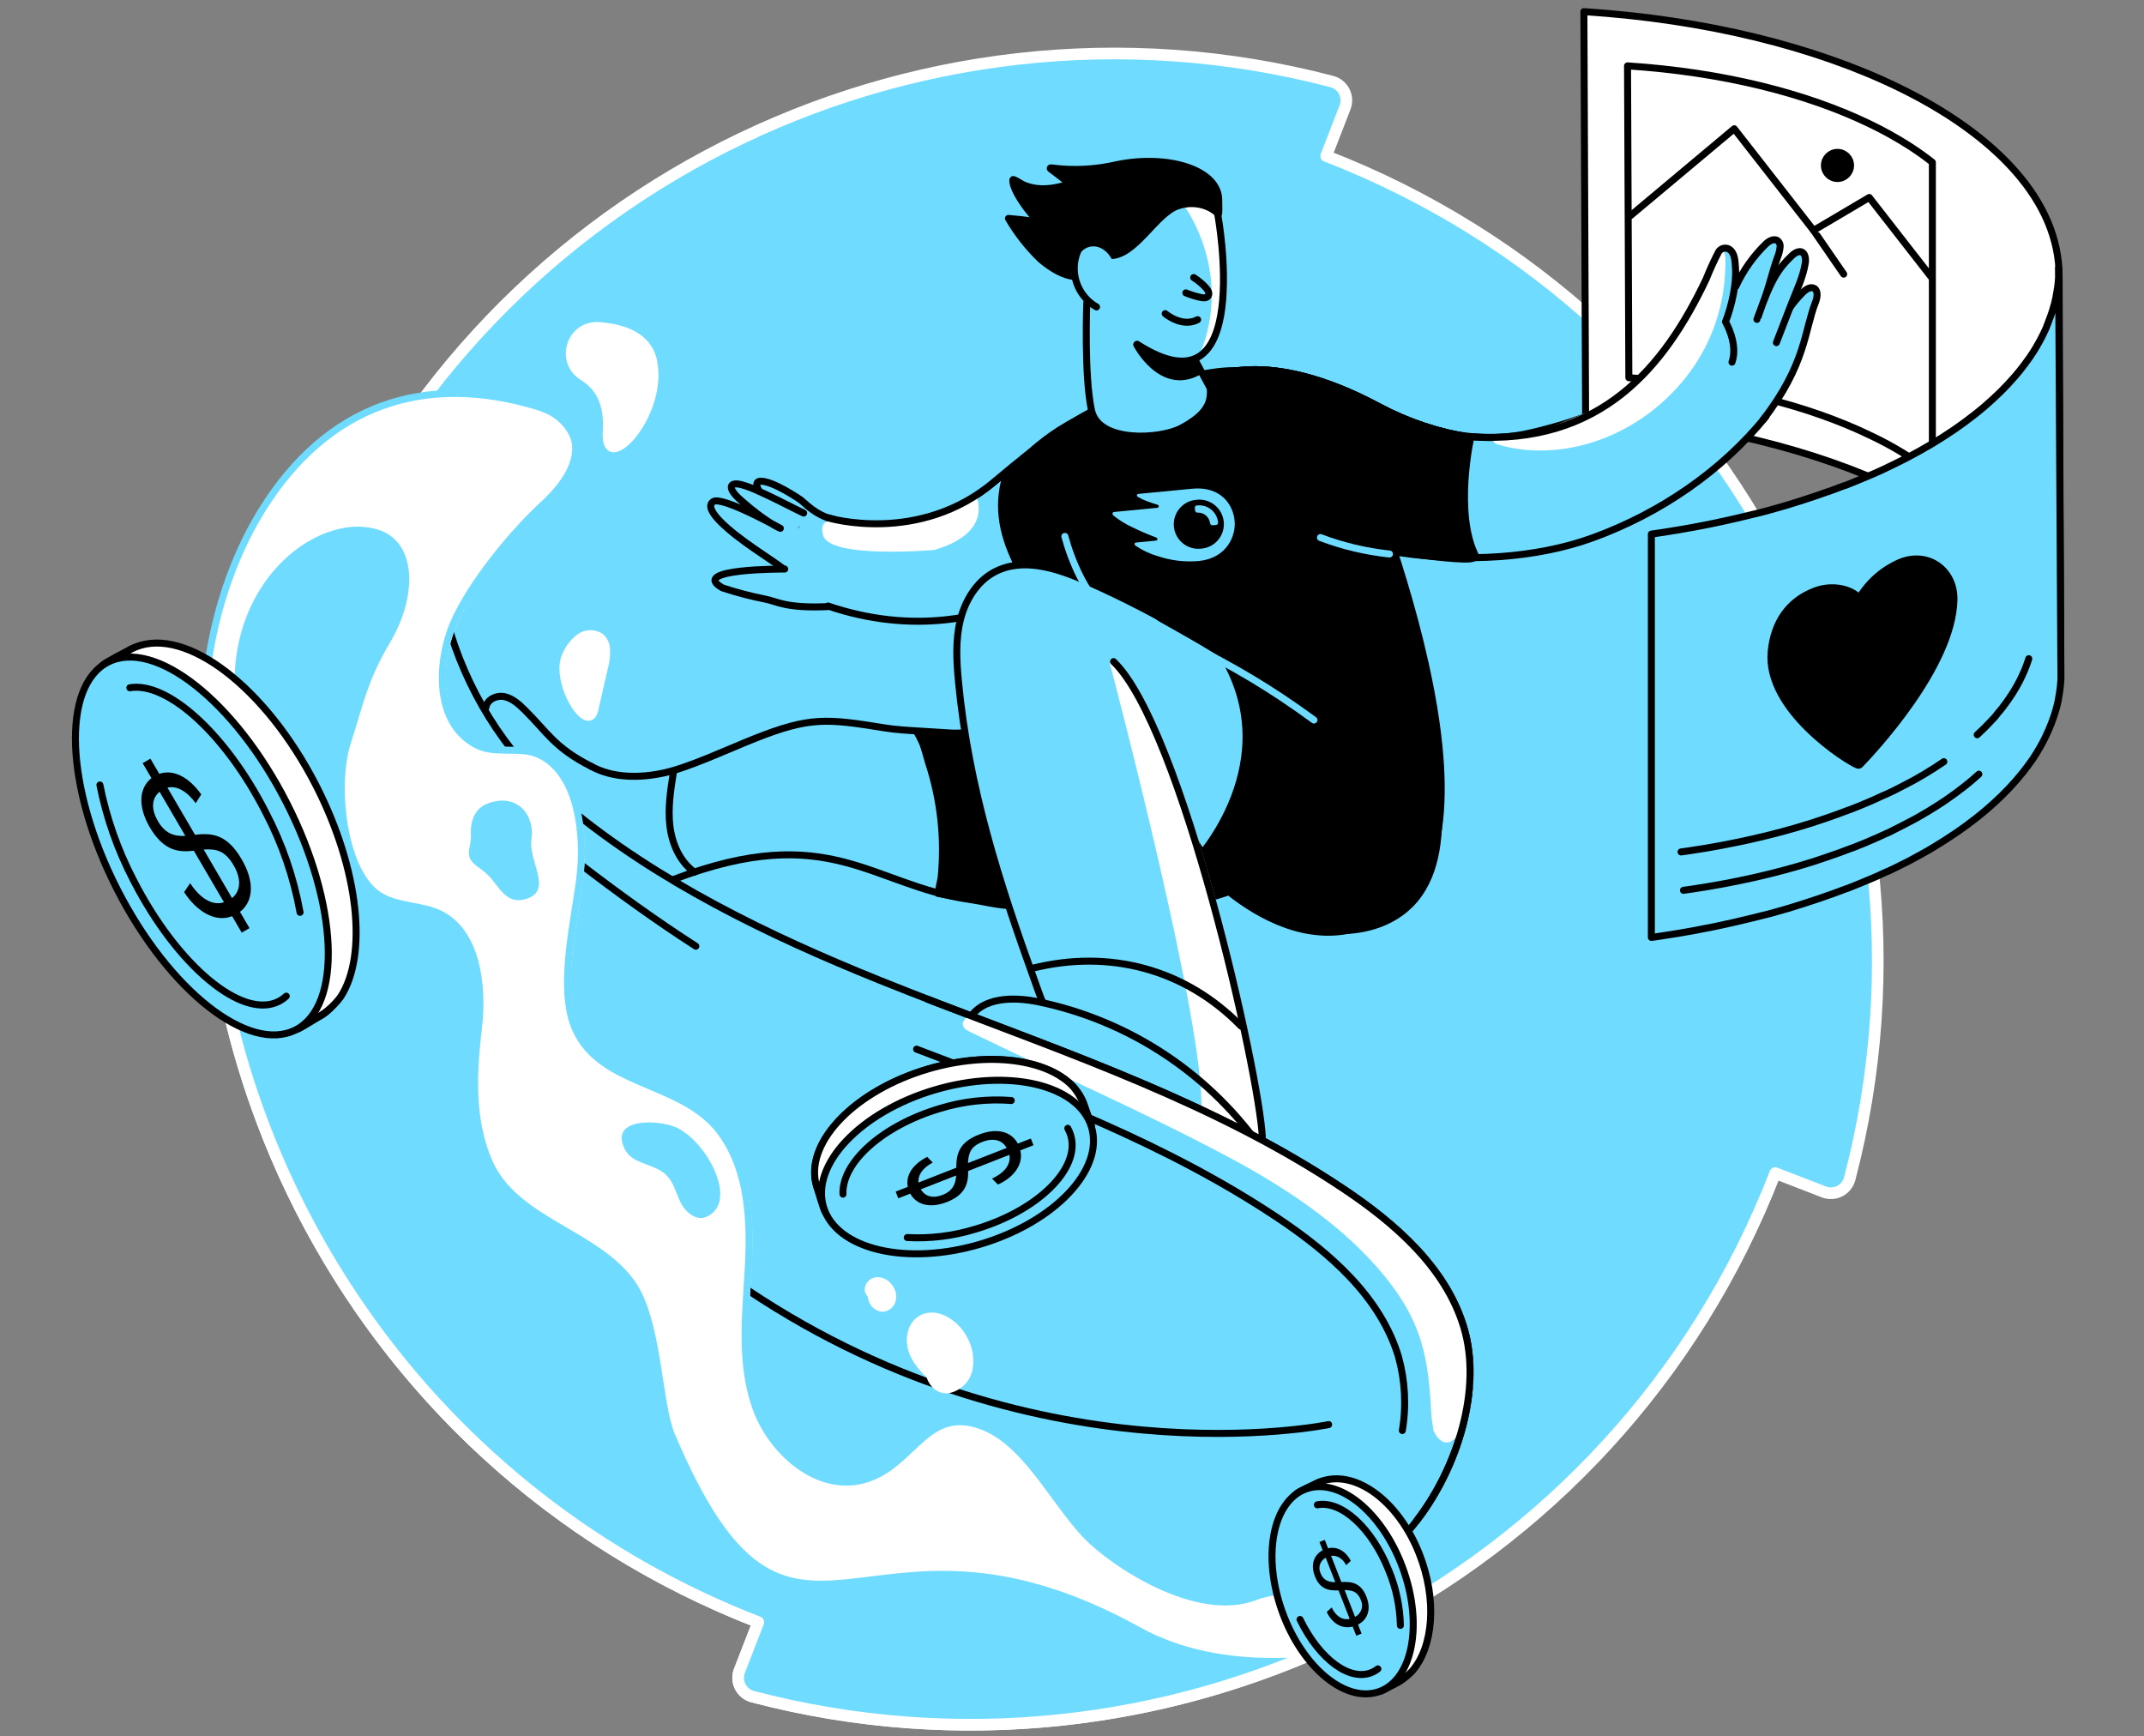 <svg width="368" height="298" viewBox="0 0 368 298" fill="none" xmlns="http://www.w3.org/2000/svg">
<rect x="0" y="0" width="368" height="298" fill="#808080" stroke="none"/>
<path d="M53.077 103.857L44.747 100.633C44.31 100.462 43.843 100.385 43.374 100.407C42.906 100.429 42.447 100.549 42.028 100.76C41.61 100.971 41.24 101.268 40.944 101.631C40.647 101.995 40.431 102.416 40.308 102.869C21.432 174.77 59.185 250.916 130.157 278.402L126.927 286.732C126.756 287.169 126.679 287.637 126.701 288.105C126.722 288.574 126.843 289.032 127.054 289.451C127.265 289.87 127.562 290.239 127.925 290.536C128.288 290.832 128.71 291.049 129.163 291.171C201.064 310.034 277.209 272.295 304.709 201.329L313.04 204.553C313.476 204.724 313.944 204.801 314.412 204.779C314.881 204.757 315.339 204.637 315.758 204.426C316.177 204.215 316.547 203.918 316.843 203.554C317.139 203.191 317.356 202.769 317.478 202.317C336.341 130.416 298.602 54.27 227.629 26.77L230.86 18.44C231.031 18.003 231.108 17.535 231.086 17.067C231.064 16.599 230.944 16.14 230.733 15.721C230.522 15.303 230.225 14.933 229.862 14.636C229.498 14.34 229.076 14.124 228.624 14.001C156.71 -4.848 80.564 32.891 53.077 103.857Z" fill="#6EDBFF" stroke="white" stroke-width="2" stroke-linejoin="round"/>
<path d="M157.945 125.924L192.32 125.316L210.809 153.063C210.809 153.063 194.629 159.738 160.988 153.33L161.529 150.694C162.207 144.006 161.472 137.25 159.373 130.863L157.945 125.924Z" fill="black" stroke="black" stroke-width="1.2" stroke-linecap="round" stroke-linejoin="round"/>
<path d="M142.206 88.892C142.206 88.892 157.764 93.564 170.607 82.718C183.449 71.871 189.63 68.881 194.569 68.14C199.509 67.399 191.305 92.59 191.305 92.59C191.305 92.59 171.281 113.883 142.125 104.004" fill="#6EDBFF"/>
<path d="M142.206 88.892C142.206 88.892 157.764 93.564 170.607 82.718C183.449 71.871 189.63 68.881 194.569 68.14C199.509 67.399 191.305 92.59 191.305 92.59C191.305 92.59 171.281 113.883 142.125 104.004" stroke="black" stroke-width="1.2" stroke-linecap="round" stroke-linejoin="round"/>
<path d="M230.499 71.077C230.499 71.077 259.962 138.152 241.032 154.726C223.825 169.797 205.302 147.717 205.302 147.717C205.302 147.717 221.368 130.703 209.507 111.927L186.146 98.718C186.146 98.718 177.241 105.826 175.599 99.805C175.473 99.358 172.142 91.242 172.329 86.349C171.988 80.929 177.996 76.484 180.666 74.588C186.593 70.39 202.579 63.602 211.964 63.602C221.348 63.602 230.499 71.077 230.499 71.077Z" fill="black" stroke="black" stroke-width="1.2" stroke-linecap="round" stroke-linejoin="round"/>
<path d="M186.539 51.947C186.539 51.947 186.052 64.349 187.34 70.39C188.562 76.103 199.248 75.362 202.759 73.473C206.991 71.197 207.959 69.242 207.725 66.605C207.725 66.605 204.388 60.484 203.774 59.196" fill="#6EDBFF"/>
<path d="M186.539 51.947C186.539 51.947 186.052 64.349 187.34 70.39C188.562 76.103 199.248 75.362 202.759 73.473C206.991 71.197 207.959 69.242 207.725 66.605C207.725 66.605 204.388 60.484 203.774 59.196" stroke="black" stroke-width="1.2" stroke-linecap="round" stroke-linejoin="round"/>
<path d="M191.112 113.836C191.112 113.836 213.285 160.606 216.002 194.687Z" fill="white"/>
<path d="M191.112 113.836C191.112 113.836 213.285 160.606 216.002 194.687" stroke="black" stroke-width="1.2" stroke-linecap="round" stroke-linejoin="round"/>
<path d="M179.097 172.821C179.05 173.061 177.642 168.456 177.642 168.456C171.474 151.375 166.235 135.015 164.526 116.933C164.199 113.455 164.012 109.911 164.833 106.52C165.654 103.13 167.623 99.846 170.693 98.217C175.533 95.621 181.48 97.549 186.506 99.785C202.105 106.674 197.186 106.313 210.008 117.54C210.008 117.54 198.661 115.198 190.037 111.854C190.037 111.854 212.731 163.77 214.774 190.509" fill="#6EDBFF"/>
<path d="M191.112 113.856C191.472 115.191 207.625 176.432 206.777 190.542C206.851 190.596 213.452 195.014 216.002 194.681C218.552 194.347 203.019 123.728 191.125 113.843C191.118 113.849 191.112 113.849 191.112 113.856Z" fill="white" stroke="white" stroke-width="1.2" stroke-linecap="round" stroke-linejoin="round"/>
<path d="M166.415 174.823C168.604 171.125 173.897 171.065 178.109 171.906C194.023 175.176 208.029 184.537 217.136 197.991" stroke="black" stroke-width="1.2" stroke-linecap="round" stroke-linejoin="round"/>
<path d="M177.155 166.186C190.431 162.849 203.466 166.313 213.025 176.111" stroke="black" stroke-width="1.2" stroke-linecap="round" stroke-linejoin="round"/>
<path d="M173.09 37.483C174.573 40.024 176.394 42.353 178.503 44.405C180.292 46 183.415 48.003 185.712 47.335C187.894 46.734 188.161 43.871 189.469 41.995C185.064 39.125 179.13 37.99 173.09 37.483Z" fill="black" stroke="black" stroke-width="1.2" stroke-linecap="round" stroke-linejoin="round"/>
<path d="M238.436 92.997C243.402 107.005 246.252 121.675 246.893 136.524C247.16 142.738 246.846 149.513 242.888 154.298C237.895 160.306 228.53 160.973 221.308 158.003" stroke="black" stroke-width="1.2" stroke-linecap="round" stroke-linejoin="round"/>
<path d="M172.949 80.782C171.047 86.262 171.868 91.195 174.385 96.415" stroke="black" stroke-width="1.2" stroke-linecap="round" stroke-linejoin="round"/>
<path d="M178.957 171.893C178.917 172.133 177.622 168.422 177.622 168.422C171.454 151.341 166.214 134.981 164.506 116.899C164.179 113.422 163.992 109.877 164.813 106.487C165.634 103.096 167.603 99.812 170.673 98.183C175.512 95.587 181.46 97.516 186.486 99.752C199.418 105.47 211.585 112.782 222.703 121.518" stroke="black" stroke-width="1.2" stroke-linecap="round" stroke-linejoin="round"/>
<path d="M229.498 127.139L225.166 125.43" stroke="black" stroke-width="1.2" stroke-linecap="round" stroke-linejoin="round"/>
<path d="M207.238 65.15C207.238 65.15 216.749 59.069 236.8 69.862C241.688 72.455 246.974 74.216 252.439 75.075C252.439 75.075 248.488 87.871 252.953 95.6C253.774 97.015 230.259 93.771 227.796 91.595C224.839 88.992 207.238 65.15 207.238 65.15Z" fill="black" stroke="black" stroke-width="1.2" stroke-linecap="round" stroke-linejoin="round"/>
<path d="M213.666 279.737C224.506 275.225 234.271 271.447 241.913 262.53C249.556 253.612 254.642 239.048 251.258 227.821C248.154 217.529 239.444 209.966 230.506 203.999C206.277 187.799 177.969 179.102 150.93 168.209C131.94 160.553 112.883 151.322 97.298 138.359C87.914 130.637 80.987 120.344 77.367 108.743C76.566 106.133 75.518 103.664 74.156 102.128C70.078 97.503 54.579 146.182 61.381 160.579C68.182 174.977 110.921 286.893 213.666 279.737Z" fill="#6EDBFF" stroke="black" stroke-width="1.2" stroke-linecap="round" stroke-linejoin="round"/>
<path d="M165.908 175.584C165.951 175.44 166.039 175.313 166.159 175.222C166.279 175.131 166.425 175.08 166.575 175.077C168.925 175.077 172.336 177.293 174.545 178.134C177.495 179.262 180.452 180.356 183.416 181.471C188.549 183.367 193.688 185.229 198.768 187.278C209.771 191.765 220.283 197.373 230.139 204.012C239.077 209.979 247.787 217.542 250.891 227.834C252.079 231.772 252.78 234.963 251.979 239.468C251.178 243.974 248.869 249.801 246.639 245.389C246.639 245.389 246.325 243.32 246.319 243.3C245.738 233.428 245.217 226.679 236.8 217.081C229.845 209.151 220.421 202.997 211.236 198.098C196.512 190.242 181.52 183.754 166.515 176.425C166.201 176.278 165.848 176.058 165.848 175.711C165.862 175.666 165.882 175.623 165.908 175.584V175.584Z" fill="white" stroke="white" stroke-width="1.2" stroke-linecap="round" stroke-linejoin="round"/>
<path d="M106.068 233.415L106.736 234.115Z" fill="white"/>
<path d="M106.068 233.415L106.736 234.115" stroke="white" stroke-width="1.2" stroke-linecap="round" stroke-linejoin="round"/>
<path d="M202.419 284.784C208.726 282.154 214.667 279.778 220.04 276.494Z" fill="#6EDBFF"/>
<path d="M202.419 284.784C208.726 282.154 214.667 279.778 220.04 276.494" stroke="black" stroke-width="1.2" stroke-linecap="round" stroke-linejoin="round"/>
<path d="M240.699 245.509C241.405 241.284 241.177 236.955 240.031 232.827C236.927 222.535 228.217 214.979 219.279 209.005C200.276 196.323 178.763 188.213 157.324 180.056" fill="#6EDBFF"/>
<path d="M240.699 245.509C241.405 241.284 241.177 236.955 240.031 232.827C236.927 222.535 228.217 214.979 219.279 209.005C200.276 196.323 178.763 188.213 157.324 180.056" stroke="black" stroke-width="1.2" stroke-linecap="round" stroke-linejoin="round"/>
<path d="M119.438 162.388C105.901 153.711 92.292 142.724 81.959 134.141C72.614 126.391 69.671 125.377 66.12 113.769C65.319 111.166 64.264 108.696 62.909 107.154C58.831 102.536 43.332 151.208 50.127 165.612C56.922 180.016 99.674 291.932 202.419 284.784" fill="#6EDBFF"/>
<path d="M119.438 162.388C105.901 153.711 92.292 142.724 81.959 134.141C72.614 126.391 69.671 125.377 66.12 113.769C65.319 111.166 64.264 108.696 62.909 107.154C58.831 102.536 43.332 151.208 50.127 165.612C56.922 180.016 99.674 291.932 202.419 284.784" stroke="black" stroke-width="1.2" stroke-linecap="round" stroke-linejoin="round"/>
<path d="M182.775 92.056C183.883 96.188 186.326 102.028 189.683 104.685" stroke="#6EDBFF" stroke-width="1.2" stroke-linecap="round" stroke-linejoin="round"/>
<path d="M203.947 110.472C211.957 114.597 217.704 117.854 225.527 123.568" stroke="#6EDBFF" stroke-width="1.2" stroke-linecap="round" stroke-linejoin="round"/>
<path d="M195.11 59.149C195.11 59.149 199.275 67.159 205.509 63.875L205.155 61.813L195.11 59.149Z" fill="black" stroke="black" stroke-width="1.2" stroke-linecap="round" stroke-linejoin="round"/>
<path d="M209.16 37.323C209.16 37.323 215.575 72.092 195.277 59.042Z" fill="#6EDBFF"/>
<path d="M136.605 90.26C131.973 87.317 128.536 82.798 130.424 82.598C132.507 82.384 137.426 85.788 137.426 85.788C139.067 87.235 140.219 88.221 142.286 88.939" fill="#6EDBFF"/>
<path d="M136.605 90.26C131.973 87.317 128.536 82.798 130.424 82.598C132.507 82.384 137.426 85.788 137.426 85.788C139.067 87.235 140.219 88.221 142.286 88.939" stroke="black" stroke-width="1.2" stroke-linecap="round" stroke-linejoin="round"/>
<path d="M137.94 88.051C136.505 87.383 133.542 85.835 132.38 85.301C131.219 84.767 128.262 83.245 126.613 83.058C125.278 82.911 124.884 83.826 127.067 85.768C131.486 89.7 133.942 90.674 133.942 90.674C133.942 90.674 123.89 85.054 122.415 86.089C120.479 87.424 125.525 91.428 129.383 94.098C131.633 95.653 133.708 96.995 134.61 97.736" fill="#6EDBFF"/>
<path d="M137.94 88.051C136.505 87.383 133.542 85.835 132.38 85.301C131.219 84.767 128.262 83.245 126.613 83.058C125.278 82.911 124.884 83.826 127.067 85.768C131.486 89.7 133.942 90.674 133.942 90.674C133.942 90.674 123.89 85.054 122.415 86.089C120.479 87.424 125.525 91.428 129.383 94.098C131.633 95.653 133.708 96.995 134.61 97.736" stroke="black" stroke-width="1.2" stroke-linecap="round" stroke-linejoin="round"/>
<path d="M134.69 97.663C134.603 97.663 118.056 97.556 124.01 100.893C126.429 101.691 128.894 102.337 131.393 102.829C133.435 103.223 134.79 104.418 142.032 104.111" fill="#6EDBFF"/>
<path d="M134.69 97.663C134.603 97.663 118.056 97.556 124.01 100.893C126.429 101.691 128.894 102.337 131.393 102.829C133.435 103.223 134.79 104.418 142.032 104.111" stroke="black" stroke-width="1.2" stroke-linecap="round" stroke-linejoin="round"/>
<path d="M101.409 131.484C105.174 133.58 109.8 133.56 114.011 132.639C118.223 131.718 124.504 128.767 129.504 126.765C139.055 122.987 141.845 123.301 151.978 124.943C155.428 125.503 160.995 125.497 165.434 126.051" stroke="black" stroke-width="1.2" stroke-linecap="round" stroke-linejoin="round"/>
<path d="M115.667 150.914C142.366 140.729 149.441 151.909 166.395 154.359C168.931 154.732 170.34 155.18 172.896 155.4" stroke="black" stroke-width="1.2" stroke-linecap="round" stroke-linejoin="round"/>
<path d="M101.469 131.524C95.155 128.3 93.98 125.737 90.122 121.906C89.114 120.918 88.04 119.903 86.658 119.576C85.276 119.249 83.568 120.037 83.401 121.432" stroke="black" stroke-width="1.2" stroke-linecap="round" stroke-linejoin="round"/>
<path d="M115.586 132.532C115.106 135.576 114.619 138.659 114.979 141.723C115.34 144.787 116.668 147.864 119.171 149.659" stroke="black" stroke-width="1.2" stroke-linecap="round" stroke-linejoin="round"/>
<path d="M157.411 125.664C161.522 133.086 163.565 144.787 161.189 152.863" stroke="black" stroke-width="1.2" stroke-linecap="round" stroke-linejoin="round"/>
<path d="M228.056 244.488C228.056 244.488 176.741 255.167 126.052 219.851C68.649 179.883 57.302 145.941 57.302 145.941" stroke="black" stroke-width="1.2" stroke-linecap="round" stroke-linejoin="round"/>
<path d="M199.996 53.83C199.996 53.83 202.872 56.286 205.562 54.864Z" fill="#6EDBFF"/>
<path d="M199.996 53.83C199.996 53.83 202.872 56.286 205.562 54.864" stroke="black" stroke-width="1.2" stroke-linecap="round" stroke-linejoin="round"/>
<path d="M203.4 35.547C203.4 35.547 211.75 46.894 205.916 60.851C205.202 62.56 208.62 58.028 208.72 57.848C210.215 55.104 212.057 48.97 208.64 35.294C205.776 23.913 203.4 35.547 203.4 35.547Z" fill="white"/>
<path d="M184.076 46.908C184.076 46.908 178.283 43.737 175.86 41.008C175.626 40.741 173.564 37.991 173.924 38.011C176.944 38.317 179.993 38.153 182.962 37.523C182.962 37.523 175.392 34.186 174.011 31.436C173.917 31.249 173.957 31.049 174.164 31.069C175.993 31.87 178.256 33.338 183.669 31.542C185.231 31.021 184.664 32.304 184.664 32.304L180.305 28.966C180.287 28.956 180.274 28.94 180.267 28.92C180.26 28.901 180.26 28.88 180.267 28.861C180.275 28.842 180.288 28.826 180.306 28.816C180.324 28.806 180.345 28.802 180.365 28.806C184.111 29.306 187.916 29.127 191.599 28.279C200.456 26.416 209.327 29.127 209.187 34.473C209.187 35.14 209.28 37.063 209.067 36.742C208.586 36.028 205.789 34.119 202.165 35.334C198.327 36.615 194.823 44.011 190.451 43.864C189.219 43.802 187.991 44.048 186.878 44.579C185.765 45.111 184.802 45.911 184.076 46.908Z" fill="black" stroke="black" stroke-width="1.2" stroke-linecap="round" stroke-linejoin="round"/>
<path d="M188.772 50.782C190.336 50.484 191.268 48.48 190.853 46.308C190.438 44.135 188.834 42.616 187.27 42.915C185.706 43.213 184.774 45.217 185.189 47.389C185.603 49.562 187.208 51.081 188.772 50.782Z" fill="#6EDBFF" stroke="#6EDBFF" stroke-width="1.2" stroke-linecap="round" stroke-linejoin="round"/>
<path d="M186.119 41.221C185.417 42.077 184.909 43.077 184.632 44.149C184.355 45.221 184.314 46.341 184.513 47.431C184.712 48.521 185.145 49.554 185.783 50.46C186.421 51.365 187.249 52.121 188.208 52.675" stroke="black" stroke-width="1.2" stroke-linecap="round" stroke-linejoin="round"/>
<path d="M204.888 47.636C205.669 48.124 206.376 48.719 206.991 49.404C207.176 49.597 207.324 49.824 207.425 50.072C207.473 50.194 207.492 50.327 207.479 50.458C207.467 50.589 207.423 50.715 207.351 50.826C207.084 51.18 206.55 51.146 206.116 51.053C205.236 50.865 204.374 50.6 203.54 50.259" stroke="black" stroke-width="1.2" stroke-linecap="round" stroke-linejoin="round"/>
<path d="M97.177 112.221C97.699 111.066 98.511 110.065 99.534 109.317C100.051 108.953 100.666 108.753 101.299 108.745C101.931 108.737 102.551 108.92 103.078 109.27C103.389 109.531 103.641 109.854 103.819 110.219C103.998 110.583 104.097 110.981 104.113 111.386C104.167 112.359 104.071 113.334 103.825 114.276L102.11 121.766C100.982 126.692 94.768 116.806 97.177 112.221Z" fill="white" stroke="white" stroke-width="1.2" stroke-linecap="round" stroke-linejoin="round"/>
<path d="M216.663 195.121C216.175 184.442 202.866 124.836 191.138 113.549" stroke="black" stroke-width="1.2" stroke-linecap="round" stroke-linejoin="round"/>
<path d="M160.381 94.379C160.381 94.379 142.312 95.961 141.271 91.856C140.23 87.751 144.749 89.967 150.656 89.333C156.563 88.699 167.343 84.607 167.343 84.607C167.343 84.607 171.147 91.228 160.381 94.379Z" fill="white"/>
<path d="M142.206 88.892C142.206 88.892 157.764 93.564 170.607 82.718C172.896 80.782 174.965 79.1 176.861 77.632" fill="#6EDBFF"/>
<path d="M142.206 88.892C142.206 88.892 157.764 93.564 170.607 82.718C172.896 80.782 174.965 79.1 176.861 77.632" stroke="black" stroke-width="1.2" stroke-linecap="round" stroke-linejoin="round"/>
<path d="M160.434 236.899C158.946 235.497 157.411 234.029 156.656 232.126C155.902 230.224 156.156 227.754 157.804 226.533C160.328 224.671 163.985 226.927 165.434 229.71C166.347 231.297 166.669 233.155 166.341 234.956C166.158 235.847 165.712 236.662 165.061 237.297C164.411 237.932 163.585 238.358 162.69 238.521C160.888 238.728 159.353 236.859 159.507 235.05" fill="white"/>
<path d="M160.434 236.899C158.946 235.497 157.411 234.029 156.656 232.126C155.902 230.224 156.156 227.754 157.804 226.533C160.328 224.671 163.985 226.927 165.434 229.71C166.347 231.297 166.669 233.155 166.341 234.956C166.158 235.847 165.712 236.662 165.061 237.297C164.411 237.932 163.585 238.358 162.69 238.521C160.888 238.728 159.353 236.859 159.507 235.05" stroke="white" stroke-width="1.2" stroke-linecap="round" stroke-linejoin="round"/>
<path d="M209.067 89.62C209.107 90.007 208.92 90.087 208.399 90.134C207.879 90.181 207.779 90.1 207.685 89.72C207.609 89.226 207.356 88.777 206.972 88.456C206.589 88.136 206.102 87.966 205.603 87.978C205.242 87.978 205.142 87.858 205.102 87.41C205.062 86.963 205.102 86.796 205.429 86.743C205.857 86.69 206.292 86.723 206.707 86.839C207.123 86.955 207.511 87.153 207.849 87.421C208.188 87.688 208.47 88.021 208.679 88.398C208.888 88.776 209.02 89.191 209.067 89.62V89.62ZM211.91 89.346C211.623 86.369 209.314 83.426 204.661 83.873L195.417 84.761C195.378 84.758 195.34 84.765 195.304 84.779C195.268 84.793 195.236 84.815 195.209 84.843C195.182 84.871 195.162 84.904 195.15 84.941C195.137 84.977 195.133 85.016 195.137 85.054C195.144 85.099 195.162 85.142 195.189 85.179C195.215 85.216 195.25 85.246 195.29 85.268C195.792 85.567 196.322 85.817 196.872 86.016C197.539 86.276 198.06 86.436 198.581 86.59C198.801 86.656 198.888 86.743 198.901 86.863C198.914 86.983 198.814 87.137 198.581 87.157L191.238 87.864C191.198 87.864 191.158 87.873 191.121 87.888C191.084 87.904 191.051 87.928 191.023 87.957C190.996 87.987 190.975 88.022 190.961 88.06C190.948 88.097 190.942 88.138 190.945 88.178C190.952 88.239 190.971 88.298 191.002 88.351C191.033 88.403 191.075 88.449 191.125 88.485C192.088 89.26 193.142 89.917 194.262 90.441C195.602 91.101 196.974 91.694 198.374 92.216C198.581 92.29 198.661 92.397 198.667 92.51C198.674 92.624 198.581 92.764 198.347 92.79L195.01 93.111C194.823 93.111 194.723 93.238 194.736 93.391C194.766 93.499 194.832 93.593 194.923 93.658C196.093 94.457 197.385 95.064 198.748 95.454C201.004 96.21 203.392 96.492 205.763 96.281C210.448 95.827 212.177 92.103 211.91 89.346ZM206.17 94.159C205.613 94.224 205.049 94.177 204.51 94.021C203.972 93.865 203.47 93.604 203.034 93.251C202.598 92.899 202.237 92.463 201.971 91.97C201.706 91.476 201.542 90.934 201.488 90.376C201.435 89.818 201.494 89.255 201.661 88.72C201.828 88.185 202.1 87.688 202.462 87.26C202.823 86.831 203.266 86.479 203.766 86.224C204.265 85.969 204.81 85.817 205.369 85.775C205.926 85.71 206.49 85.757 207.028 85.913C207.567 86.069 208.069 86.33 208.505 86.683C208.941 87.035 209.302 87.471 209.568 87.964C209.833 88.458 209.997 89 210.051 89.558C210.104 90.116 210.045 90.679 209.878 91.214C209.711 91.749 209.439 92.246 209.077 92.674C208.716 93.103 208.273 93.455 207.773 93.71C207.274 93.965 206.729 94.117 206.17 94.159V94.159Z" fill="#6EDBFF"/>
<path d="M99.988 64.69C95.762 62.02 97.858 55.498 102.851 55.879C107.123 56.206 111.315 57.675 112.196 62.007C114.091 71.425 103.518 82.378 104.059 74.081C104.4 68.695 102.411 66.205 99.988 64.69Z" fill="white" stroke="white" stroke-width="1.2" stroke-linecap="round" stroke-linejoin="round"/>
<path d="M150.582 222.401C150.4 222.458 150.207 222.471 150.018 222.438C149.83 222.406 149.652 222.33 149.498 222.217C149.345 222.103 149.22 221.954 149.135 221.784C149.05 221.613 149.006 221.424 149.007 221.233C149.053 220.844 149.236 220.484 149.524 220.219C149.811 219.953 150.184 219.799 150.576 219.784C150.965 219.79 151.348 219.885 151.696 220.062C152.043 220.24 152.345 220.494 152.578 220.806C152.847 221.117 153.041 221.486 153.144 221.884C153.247 222.282 153.257 222.699 153.172 223.102C153.078 223.501 152.854 223.858 152.535 224.117C152.216 224.375 151.82 224.521 151.41 224.53C150.982 224.474 150.582 224.288 150.262 223.998C149.943 223.709 149.719 223.328 149.621 222.908C149.444 222.065 149.444 221.195 149.621 220.352" fill="white"/>
<path d="M150.582 222.401C150.4 222.458 150.207 222.471 150.018 222.438C149.83 222.406 149.652 222.33 149.498 222.217C149.345 222.103 149.22 221.954 149.135 221.784C149.05 221.613 149.006 221.424 149.007 221.233C149.053 220.844 149.236 220.484 149.524 220.219C149.811 219.953 150.184 219.799 150.576 219.784C150.965 219.79 151.348 219.885 151.696 220.062C152.043 220.24 152.345 220.494 152.578 220.806C152.847 221.117 153.041 221.486 153.144 221.884C153.247 222.282 153.257 222.699 153.172 223.102C153.078 223.501 152.854 223.858 152.535 224.117C152.216 224.375 151.82 224.521 151.41 224.53C150.982 224.474 150.582 224.288 150.262 223.998C149.943 223.709 149.719 223.328 149.621 222.908C149.444 222.065 149.444 221.195 149.621 220.352" stroke="white" stroke-width="1.2" stroke-linecap="round" stroke-linejoin="round"/>
<path d="M249.449 93.471C247.22 93.471 245.578 90.841 245.578 85.135C245.578 79.427 247.386 74.809 249.616 74.809" fill="black"/>
<path d="M249.449 93.471C247.22 93.471 245.578 90.841 245.578 85.135C245.578 79.427 247.386 74.809 249.616 74.809" stroke="black" stroke-width="1.2" stroke-linecap="round" stroke-linejoin="round"/>
<path d="M177.422 32.651C177.275 32.984 173.991 30.508 173.844 30.842C173.664 33.352 179.317 39.959 181.647 40.907C183.976 41.855 183.576 38.037 185.191 36.115C181.667 34.153 181.24 33.886 177.422 32.651Z" fill="black" stroke="black" stroke-width="1.2" stroke-linecap="round" stroke-linejoin="round"/>
<path d="M207.238 65.15C207.238 65.15 216.749 59.069 236.8 69.862C241.688 72.455 246.974 74.216 252.439 75.075C252.439 75.075 248.034 88.151 252.953 95.6C253.407 96.268 230.259 93.771 227.796 91.595C224.839 88.992 207.238 65.15 207.238 65.15Z" fill="black" stroke="black" stroke-width="1.2" stroke-linecap="round" stroke-linejoin="round"/>
<path d="M53.064 184.021C53.625 188.293 54.185 192.431 54.9 196.136C57.082 207.41 77.454 239.048 103.272 252.872C117.869 260.681 132.774 272.435 147.993 281.039" stroke="#6EDBFF" stroke-width="1.2" stroke-linecap="round" stroke-linejoin="round"/>
<path d="M208.94 64.81C212.751 64.035 218.585 63.401 224.292 64.957C233.864 67.586 246.559 78.153 263.006 74.228C281.902 69.722 285.7 63.688 292.882 48.537C293.512 46.943 294.225 45.383 295.018 43.864C295.202 43.577 295.49 43.371 295.821 43.289C296.153 43.207 296.503 43.255 296.8 43.424C297.835 44.091 297.815 45.493 297.901 46.614C298.108 49.351 297.234 53.256 296.186 55.892C296.186 55.892 298.415 59.67 297.301 62.821" stroke="black" stroke-width="1.2" stroke-linecap="round" stroke-linejoin="round"/>
<path d="M353.429 47.288L353.715 116.472C353.715 110.171 351.046 104.184 346.3 98.704C341.554 93.224 334.599 88.278 326.029 84.126C311.818 77.245 293.082 72.539 272.156 71.177L271.863 2C292.795 3.335 311.531 8.061 325.742 14.942C334.312 19.094 341.234 24.047 346.013 29.52C350.792 34.993 353.402 40.987 353.429 47.288" fill="white"/>
<path d="M353.429 47.288L353.715 116.472C353.715 110.171 351.046 104.184 346.3 98.704C341.554 93.224 334.599 88.278 326.029 84.126C311.818 77.245 293.082 72.539 272.156 71.177L271.863 2C292.795 3.335 311.531 8.061 325.742 14.942C334.312 19.094 341.234 24.047 346.013 29.52C350.792 34.993 353.402 40.987 353.429 47.288" stroke="black" stroke-width="1.2" stroke-linecap="round" stroke-linejoin="round"/>
<path d="M327.851 25.128C325.657 23.72 323.379 22.447 321.029 21.317C310.036 15.977 295.545 12.359 279.352 11.305L279.579 64.823C295.765 65.871 310.283 69.495 321.256 74.835C324.944 76.586 328.436 78.72 331.676 81.203V27.858C330.488 26.919 329.213 26.009 327.851 25.128Z" fill="white" stroke="black" stroke-width="1.2" stroke-linecap="round" stroke-linejoin="round"/>
<path d="M299.51 75.463C299.51 75.463 305.217 70.463 305.838 64.362C306.458 58.262 309.876 49.564 304.082 49.251C302.48 49.164 297.407 50.499 297.534 49.01C298.021 43.67 296.319 40.153 295.358 43.917C293.669 50.499 276.362 69.455 280.807 74.108C285.253 78.76 299.51 75.463 299.51 75.463Z" fill="#6EDBFF"/>
<path d="M305.23 56.213C306.261 53.98 307.678 51.946 309.415 50.205C309.963 49.658 310.75 49.117 311.418 49.505C312.085 49.892 311.938 51.06 311.618 51.861C309.722 56.62 309.989 62.54 302.614 72.052" fill="#6EDBFF"/>
<path d="M305.23 56.213C306.261 53.98 307.678 51.946 309.415 50.205C309.963 49.658 310.75 49.117 311.418 49.505C312.085 49.892 311.938 51.06 311.618 51.861C309.722 56.62 309.989 62.54 302.614 72.052" stroke="black" stroke-width="1.2" stroke-linecap="round" stroke-linejoin="round"/>
<path d="M297.935 49.164C299.196 46.431 300.949 43.953 303.108 41.855C303.621 41.368 304.443 40.907 305.057 41.268C305.218 41.381 305.349 41.533 305.435 41.711C305.521 41.889 305.561 42.085 305.551 42.282C305.506 42.813 305.394 43.336 305.217 43.837C304.035 46.955 303.722 49.498 301.559 54.811" fill="#6EDBFF"/>
<path d="M297.935 49.164C299.196 46.431 300.949 43.953 303.108 41.855C303.621 41.368 304.443 40.907 305.057 41.268C305.218 41.381 305.349 41.533 305.435 41.711C305.521 41.889 305.561 42.085 305.551 42.282C305.506 42.813 305.394 43.336 305.217 43.837C304.035 46.955 303.722 49.498 301.559 54.811" stroke="black" stroke-width="1.2" stroke-linecap="round" stroke-linejoin="round"/>
<path d="M301.773 54.343C303.955 47.922 305.37 45.967 307.546 43.891C308.214 43.223 309.349 42.709 309.789 43.891C309.922 44.324 309.943 44.783 309.849 45.226C309.475 47.582 308.367 49.831 307.506 52.061C306.645 54.29 305.758 56.553 304.903 58.802" fill="#6EDBFF"/>
<path d="M301.773 54.343C303.955 47.922 305.37 45.967 307.546 43.891C308.214 43.223 309.349 42.709 309.789 43.891C309.922 44.324 309.943 44.783 309.849 45.226C309.475 47.582 308.367 49.831 307.506 52.061C306.645 54.29 305.758 56.553 304.903 58.802" stroke="black" stroke-width="1.2" stroke-linecap="round" stroke-linejoin="round"/>
<path d="M159.26 183.5C171.942 179.729 184.03 182.593 186.199 189.902C186.332 190.356 187.3 192.852 187.354 193.319C188.155 200.341 179.03 206.422 167.116 209.959C155.475 213.424 145.089 213.931 141.611 207.957C141.298 207.41 140.363 204.206 140.176 203.592C138.007 196.236 146.551 187.252 159.26 183.5Z" fill="#6EDBFF" stroke="black" stroke-width="1.2" stroke-linecap="round" stroke-linejoin="round"/>
<path d="M159.26 183.5C171.942 179.729 184.03 182.593 186.199 189.902C186.332 190.356 187.3 192.852 187.354 193.319C188.155 200.341 179.03 206.422 167.116 209.959C155.475 213.424 145.089 213.931 141.611 207.957C141.298 207.41 140.363 204.206 140.176 203.592C138.007 196.236 146.551 187.252 159.26 183.5Z" fill="white"/>
<path d="M168.277 213.522C180.984 209.748 189.527 200.765 187.356 193.457C185.186 186.149 173.125 183.284 160.418 187.057C147.71 190.831 139.168 199.815 141.338 207.123C143.508 214.431 155.569 217.296 168.277 213.522Z" fill="#6EDBFF" stroke="black" stroke-width="1.2" stroke-linecap="round" stroke-linejoin="round"/>
<path d="M144.688 204.94C144.462 199.506 151.443 193.192 161.282 190.255C165.257 189.025 169.428 188.554 173.577 188.867" fill="#6EDBFF"/>
<path d="M144.688 204.94C144.462 199.506 151.443 193.192 161.282 190.255C165.257 189.025 169.428 188.554 173.577 188.867" stroke="black" stroke-width="1.2" stroke-linecap="round" stroke-linejoin="round"/>
<path d="M183.275 193.639C183.488 194.02 183.658 194.423 183.783 194.841C185.478 200.548 178.156 207.763 167.423 210.947C163.638 212.114 159.677 212.602 155.722 212.389" fill="#6EDBFF"/>
<path d="M183.275 193.639C183.488 194.02 183.658 194.423 183.783 194.841C185.478 200.548 178.156 207.763 167.423 210.947C163.638 212.114 159.677 212.602 155.722 212.389" stroke="black" stroke-width="1.2" stroke-linecap="round" stroke-linejoin="round"/>
<path d="M140.911 205.674C140.911 205.601 140.163 203.585 140.15 203.538C140.09 203.338 140.043 203.138 139.996 202.937C138.454 195.742 146.871 187.145 159.233 183.474C169.739 180.357 179.811 181.772 184.203 186.491C185.284 187.783 186.059 189.303 186.473 190.936" stroke="black" stroke-width="1.2" stroke-linecap="round" stroke-linejoin="round"/>
<path d="M353.335 46C353.335 46.329 353.335 46.656 353.335 46.981C353.335 47.135 353.335 47.288 353.335 47.442C353.335 47.662 353.335 47.882 353.289 48.109C353.292 48.129 353.292 48.149 353.289 48.169C353.289 48.316 353.289 48.463 353.249 48.617C353.249 48.723 353.249 48.83 353.209 48.937C353.169 49.044 353.209 49.224 353.155 49.371C353.102 49.518 353.122 49.631 353.102 49.758L353.002 50.319C353.002 50.472 352.948 50.626 352.915 50.779V50.893C352.868 51.12 352.815 51.34 352.761 51.56C352.708 51.78 352.695 51.861 352.655 52.014C352.655 52.134 352.594 52.248 352.561 52.361L352.501 52.561C352.448 52.755 352.401 52.942 352.341 53.129C352.281 53.316 352.247 53.409 352.207 53.556C352.167 53.703 352.147 53.723 352.121 53.803C352.094 53.883 352.02 54.096 351.974 54.243C351.92 54.39 351.867 54.537 351.807 54.684C351.747 54.831 351.667 55.064 351.587 55.251C351.59 55.267 351.59 55.282 351.587 55.298V55.298C351.5 55.518 351.406 55.739 351.313 55.965C351.313 55.965 351.313 55.999 351.313 56.019C351.246 56.186 351.173 56.346 351.099 56.513L350.786 57.18L350.525 57.708L350.178 58.375L349.885 58.902C349.764 59.116 349.631 59.336 349.504 59.57L349.364 59.803C349.304 59.897 349.25 59.99 349.197 60.084C349.057 60.304 348.91 60.524 348.763 60.751L348.723 60.811L348.443 61.239C348.289 61.465 348.122 61.686 347.962 61.906L347.802 62.12L347.635 62.36L347.061 63.107L346.901 63.314L346.781 63.475C346.48 63.848 346.173 64.216 345.86 64.583C345.546 64.95 345.145 65.39 344.772 65.791L344.718 65.851L344.418 66.171C344.151 66.445 343.884 66.725 343.61 66.999L343.19 67.413C342.909 67.686 342.616 67.967 342.329 68.234L341.988 68.554C341.554 68.955 341.107 69.348 340.653 69.742C340.186 70.143 339.699 70.537 339.212 70.93L338.958 71.124L338.771 71.271C338.384 71.578 337.983 71.885 337.576 72.185L337.176 72.486C336.649 72.873 336.115 73.253 335.567 73.634L335.474 73.694L335.247 73.847C334.786 74.154 334.326 74.468 333.852 74.768L333.645 74.902L333.338 75.102C332.857 75.409 332.37 75.709 331.869 76.01L331.682 76.13L331.549 76.203C330.948 76.557 330.341 76.911 329.72 77.258L329.24 77.525C328.752 77.799 328.265 78.066 327.764 78.326L327.21 78.62C326.543 78.953 325.875 79.287 325.208 79.621L324.053 80.175L323.633 80.382C322.965 80.695 322.298 81.009 321.577 81.316L321.009 81.563L319.401 82.231L318.854 82.458L318.773 82.491C318.106 82.778 317.372 83.058 316.664 83.339H316.591L314.361 84.173L314.094 84.266L313.747 84.393H313.701C313.133 84.6 312.553 84.8 311.972 85.001L311.638 85.114L311.344 85.214C310.577 85.475 309.796 85.735 309.008 85.982L308.895 86.015L308.741 86.062L306.599 86.73L306.045 86.89L305.878 86.936L304.002 87.47L303.375 87.644C302.5 87.877 301.613 88.111 300.705 88.311L300.485 88.365L300.111 88.458L297.821 89.006L297.187 89.146C296.273 89.359 295.345 89.56 294.41 89.753L294.09 89.82L293.857 89.867L291.447 90.341L290.779 90.467C289.825 90.641 288.87 90.814 287.903 90.975L287.682 91.008L287.389 91.055C286.557 91.197 285.715 91.331 284.866 91.455L284.131 91.562L283.804 91.609L283.444 91.662V160.88L284.425 160.746L285.159 160.633C286.007 160.512 286.841 160.379 287.682 160.239L288.19 160.159C289.157 159.998 290.112 159.825 291.066 159.651L291.734 159.518C292.535 159.371 293.336 159.211 294.13 159.051L294.691 158.937C295.625 158.744 296.546 158.543 297.468 158.33L298.095 158.183C298.869 158.009 299.63 157.829 300.391 157.636L300.985 157.495C301.875 157.268 302.765 157.046 303.655 156.828L303.835 156.781L304.276 156.661L306.151 156.127L306.879 155.92L309.022 155.253L309.282 155.173L311.625 154.405L312.292 154.185L314.028 153.577L314.695 153.344C315.449 153.07 316.197 152.79 316.931 152.509H316.991C317.706 152.229 318.413 151.949 319.114 151.662L319.735 151.401C320.275 151.174 320.816 150.947 321.343 150.734L321.917 150.487C322.585 150.18 323.292 149.866 323.966 149.552H324.02L325.548 148.818C326.216 148.491 326.883 148.151 327.551 147.817L328.111 147.517C328.605 147.256 329.099 146.989 329.587 146.716C329.747 146.629 329.907 146.542 330.06 146.449C330.681 146.102 331.295 145.781 331.896 145.387L332.216 145.194C332.71 144.893 333.204 144.586 333.685 144.279L334.192 143.952C334.666 143.645 335.133 143.338 335.594 143.025L335.908 142.818C336.455 142.437 336.996 142.057 337.523 141.67L337.917 141.369C338.324 141.069 338.724 140.762 339.118 140.455L339.552 140.114C340.046 139.72 340.527 139.327 340.994 138.926C341.434 138.546 341.861 138.159 342.289 137.778L342.669 137.418L343.537 136.597L343.951 136.183C344.224 135.909 344.498 135.629 344.765 135.349L345.119 134.975C345.486 134.574 345.853 134.174 346.2 133.767C346.547 133.359 346.827 133.032 347.121 132.659C347.221 132.538 347.308 132.418 347.408 132.291L347.982 131.544L348.309 131.09L348.797 130.423L349.117 129.935L349.544 129.268L349.851 128.754C349.985 128.54 350.111 128.32 350.238 128.086C350.365 127.853 350.432 127.739 350.525 127.566C350.619 127.392 350.759 127.132 350.872 126.898C350.986 126.665 351.053 126.538 351.139 126.358C351.226 126.177 351.346 125.924 351.446 125.69C351.547 125.457 351.607 125.323 351.687 125.143C351.767 124.963 351.874 124.709 351.96 124.475C352 124.382 352.041 124.295 352.074 124.202C352.107 124.108 352.161 123.975 352.201 123.861L352.361 123.421C352.441 123.194 352.521 122.96 352.595 122.753C352.668 122.546 352.688 122.473 352.728 122.333C352.808 122.072 352.882 121.812 352.948 121.558L353.048 121.211C353.142 120.838 353.229 120.464 353.309 120.083V119.977C353.375 119.636 353.436 119.309 353.489 118.949C353.489 118.822 353.529 118.695 353.542 118.561C353.582 118.308 353.616 118.061 353.642 117.801L353.683 117.36C353.683 117.12 353.723 116.886 353.736 116.646V116.179V115.852C353.736 115.638 353.736 115.418 353.736 115.184L353.335 46Z" fill="#6EDBFF" stroke="black" stroke-width="1.2" stroke-linecap="round" stroke-linejoin="round"/>
<path d="M288.537 146.209L289.384 146.095L290.052 145.995C290.779 145.888 291.5 145.775 292.221 145.655L292.662 145.588C293.498 145.445 294.326 145.299 295.145 145.147L295.739 145.034C296.406 144.907 297.12 144.767 297.808 144.627L298.288 144.533C299.096 144.366 299.89 144.193 300.685 144.013L301.232 143.886L303.234 143.412L303.742 143.285L306.045 142.691L306.198 142.644L306.578 142.538L308.2 142.084L308.821 141.897C309.442 141.716 310.056 141.53 310.67 141.336L310.897 141.269C311.565 141.056 312.232 140.835 312.9 140.602L313.454 140.415L314.955 139.888L315.516 139.687L317.445 138.967H317.498C318.113 138.733 318.72 138.486 319.321 138.239L319.861 138.012L321.25 137.425L321.744 137.204C322.338 136.944 322.932 136.67 323.512 136.397H323.559L324.894 135.769C325.468 135.482 326.035 135.195 326.596 134.902L327.077 134.648C327.504 134.421 327.924 134.187 328.345 133.98L328.759 133.753C329.293 133.453 329.82 133.146 330.341 132.839L330.614 132.666L331.883 131.885L332.323 131.598C332.73 131.337 333.131 131.07 333.531 130.797L333.645 130.723" fill="#6EDBFF"/>
<path d="M288.537 146.209L289.384 146.095L290.052 145.995C290.779 145.888 291.5 145.775 292.221 145.655L292.662 145.588C293.498 145.445 294.326 145.299 295.145 145.147L295.739 145.034C296.406 144.907 297.12 144.767 297.808 144.627L298.288 144.533C299.096 144.366 299.89 144.193 300.685 144.013L301.232 143.886L303.234 143.412L303.742 143.285L306.045 142.691L306.198 142.644L306.578 142.538L308.2 142.084L308.821 141.897C309.442 141.716 310.056 141.53 310.67 141.336L310.897 141.269C311.565 141.056 312.232 140.835 312.9 140.602L313.454 140.415L314.955 139.888L315.516 139.687L317.445 138.967H317.498C318.113 138.733 318.72 138.486 319.321 138.239L319.861 138.012L321.25 137.425L321.744 137.204C322.338 136.944 322.932 136.67 323.512 136.397H323.559L324.894 135.769C325.468 135.482 326.035 135.195 326.596 134.902L327.077 134.648C327.504 134.421 327.924 134.187 328.345 133.98L328.759 133.753C329.293 133.453 329.82 133.146 330.341 132.839L330.614 132.666L331.883 131.885L332.323 131.598C332.73 131.337 333.131 131.07 333.531 130.797L333.645 130.723" stroke="black" stroke-width="1.2" stroke-linecap="round" stroke-linejoin="round"/>
<path d="M339.372 126.098L339.599 125.884L340.346 125.176L340.707 124.823L341.407 124.102L341.708 123.781C342.028 123.434 342.375 123.114 342.649 122.733C342.923 122.353 343.183 122.066 343.437 121.779C343.523 121.679 343.603 121.572 343.684 121.465L344.184 120.798L344.464 120.411C344.605 120.21 344.745 120.017 344.878 119.817C345.012 119.616 345.065 119.536 345.159 119.396C345.252 119.256 345.406 119.016 345.526 118.829C345.646 118.642 345.706 118.535 345.793 118.388C345.879 118.241 346.02 118.014 346.126 117.827L346.373 117.374C346.474 117.187 346.58 117 346.674 116.813C346.767 116.626 346.827 116.506 346.901 116.352C346.974 116.199 347.081 115.979 347.168 115.785C347.255 115.591 347.308 115.478 347.375 115.318C347.441 115.158 347.535 114.944 347.615 114.757C347.615 114.677 347.682 114.597 347.708 114.517C347.735 114.437 347.782 114.323 347.822 114.223C347.862 114.123 347.915 113.969 347.955 113.843C347.995 113.716 348.096 113.449 348.162 113.249L348.222 113.048" fill="#6EDBFF"/>
<path d="M339.372 126.098L339.599 125.884L340.346 125.176L340.707 124.823L341.407 124.102L341.708 123.781C342.028 123.434 342.375 123.114 342.649 122.733C342.923 122.353 343.183 122.066 343.437 121.779C343.523 121.679 343.603 121.572 343.684 121.465L344.184 120.798L344.464 120.411C344.605 120.21 344.745 120.017 344.878 119.817C345.012 119.616 345.065 119.536 345.159 119.396C345.252 119.256 345.406 119.016 345.526 118.829C345.646 118.642 345.706 118.535 345.793 118.388C345.879 118.241 346.02 118.014 346.126 117.827L346.373 117.374C346.474 117.187 346.58 117 346.674 116.813C346.767 116.626 346.827 116.506 346.901 116.352C346.974 116.199 347.081 115.979 347.168 115.785C347.255 115.591 347.308 115.478 347.375 115.318C347.441 115.158 347.535 114.944 347.615 114.757C347.615 114.677 347.682 114.597 347.708 114.517C347.735 114.437 347.782 114.323 347.822 114.223C347.862 114.123 347.915 113.969 347.955 113.843C347.995 113.716 348.096 113.449 348.162 113.249L348.222 113.048" stroke="black" stroke-width="1.2" stroke-linecap="round" stroke-linejoin="round"/>
<path d="M326.356 96.415C323.344 97.657 320.811 99.836 319.134 102.629C317.679 101.014 314.461 100.313 311.571 101.401C306.899 103.15 304.496 106.947 304.015 111.773C303.007 121.786 317.111 130.69 318.893 131.324C318.969 131.338 319.047 131.331 319.118 131.304C319.19 131.277 319.253 131.231 319.301 131.17C321.223 129.168 335.14 114.483 335.38 102.923C335.48 97.983 331.142 94.632 326.356 96.415Z" fill="black" stroke="black" stroke-width="1.2" stroke-linecap="round" stroke-linejoin="round"/>
<path d="M288.95 152.797L289.798 152.676L290.466 152.583C291.193 152.476 291.914 152.363 292.635 152.243L293.075 152.169C293.91 152.036 294.737 151.889 295.558 151.735L296.152 151.622L298.222 151.215L298.709 151.115L301.098 150.601L301.646 150.474L303.648 150L304.156 149.873C304.93 149.682 305.697 149.481 306.458 149.272L306.619 149.232L306.992 149.125L308.614 148.672L309.235 148.485C309.856 148.304 310.477 148.118 311.084 147.924L311.311 147.851C311.978 147.637 312.646 147.417 313.313 147.183L313.867 146.99C314.375 146.823 314.875 146.642 315.369 146.469L315.93 146.269C316.597 146.028 317.225 145.788 317.859 145.541H317.912L319.741 144.814L320.282 144.587L321.664 143.993L322.157 143.779C322.758 143.512 323.345 143.245 323.926 142.971H323.973L325.308 142.304C325.889 142.024 326.449 141.73 327.01 141.436L327.491 141.182C327.918 140.956 328.345 140.729 328.759 140.515L329.173 140.281C329.707 139.981 330.234 139.681 330.755 139.367L331.028 139.2C331.462 138.94 331.883 138.679 332.296 138.412L332.737 138.132L333.945 137.331L334.212 137.151C334.686 136.824 335.153 136.483 335.607 136.156L335.947 135.903C336.301 135.642 336.615 135.382 336.982 135.115L337.356 134.821C337.783 134.481 338.197 134.154 338.604 133.794C338.965 133.486 339.318 133.173 339.659 132.866" stroke="black" stroke-width="1.2" stroke-linecap="round" stroke-linejoin="round"/>
<path d="M279.873 37.002L297.668 22.098L311.284 39.539L316.457 47.048" stroke="black" stroke-width="1.2" stroke-linecap="round" stroke-linejoin="round"/>
<path d="M331.522 47.602L320.842 33.892L311.284 39.539" fill="white"/>
<path d="M331.522 47.602L320.842 33.892L311.284 39.539" stroke="black" stroke-width="1.2" stroke-linecap="round" stroke-linejoin="round"/>
<path d="M315.389 30.635C316.628 30.635 317.632 29.631 317.632 28.392C317.632 27.154 316.628 26.149 315.389 26.149C314.151 26.149 313.146 27.154 313.146 28.392C313.146 29.631 314.151 30.635 315.389 30.635Z" fill="black" stroke="black" stroke-width="1.2" stroke-linecap="round" stroke-linejoin="round"/>
<path d="M256.925 75.562C256.925 75.562 264.881 78.773 275.474 74.501C285.212 70.57 294.744 60.825 295.498 46.861C296.253 32.897 289.665 63.808 274.206 70.643C259.054 77.371 256.925 75.562 256.925 75.562Z" fill="white" stroke="white" stroke-width="1.2" stroke-linecap="round" stroke-linejoin="round"/>
<path d="M303.108 71.491C295.498 80.876 284.972 88.085 273.331 92.316C263.5 95.887 251.445 96.468 240.445 94.886" fill="#6EDBFF"/>
<path d="M303.108 71.491C295.498 80.876 284.972 88.085 273.331 92.316C263.5 95.887 251.445 96.468 240.445 94.886" stroke="black" stroke-width="1.2" stroke-linecap="round" stroke-linejoin="round"/>
<path d="M252.56 74.955C274.747 76.41 285.68 63.021 292.862 47.869C293.492 46.276 294.205 44.716 294.998 43.197C295.182 42.909 295.47 42.703 295.801 42.621C296.133 42.54 296.483 42.588 296.78 42.756C297.815 43.424 297.795 44.825 297.881 45.947C298.088 48.683 297.214 52.588 296.166 55.225C296.166 55.225 298.395 59.003 297.281 62.153" stroke="black" stroke-width="1.2" stroke-linecap="round" stroke-linejoin="round"/>
<path d="M207.238 65.15C207.238 65.15 216.749 59.069 236.8 69.862C241.688 72.455 246.974 74.216 252.439 75.075C252.439 75.075 249.529 88.044 253.287 95.44C253.587 96.034 230.239 93.771 227.796 91.609C224.839 88.992 207.238 65.15 207.238 65.15Z" fill="black" stroke="black" stroke-width="1.2" stroke-linecap="round" stroke-linejoin="round"/>
<path d="M238.496 95.08C234.44 94.649 230.456 93.7 226.641 92.256" stroke="#6EDBFF" stroke-width="1.2" stroke-linecap="round" stroke-linejoin="round"/>
<path d="M243.195 260.928C250.11 251.944 254.449 238.387 251.251 227.781C248.148 217.488 239.437 209.926 230.5 203.959C208.726 189.428 183.663 180.931 159.186 171.486" stroke="black" stroke-width="1.2" stroke-linecap="round" stroke-linejoin="round"/>
<path d="M160.101 199.52C158.459 200.374 157.517 201.609 157.664 202.944L164.139 200.407C164.139 197.978 164.66 196.035 168.03 194.714C171.061 193.532 173.557 194.14 174.705 196.269L176.941 195.395L177.388 196.543L175.132 197.43C175.713 199.867 173.957 202.103 171.281 203.298L170.28 202.27C172.335 201.322 173.55 199.893 173.257 198.191L166.188 200.961C166.188 203.117 165.727 205.046 162.504 206.301C159.547 207.456 157.257 206.715 156.243 204.853L154.18 205.66L153.733 204.506L155.815 203.691C155.422 201.742 156.616 199.827 159.153 198.545L160.101 199.52ZM164.105 201.742L158.051 204.112C158.812 205.393 160.167 205.707 161.803 205.066C163.438 204.426 164.012 203.318 164.119 201.756L164.105 201.742ZM166.108 199.62L172.783 197.01C172.042 195.675 170.56 195.214 168.598 195.982C166.635 196.75 166.228 197.871 166.148 199.633L166.108 199.62Z" fill="black"/>
<path d="M43.799 160.059C43.566 154.939 43.339 150.714 43.132 147.11C40.308 141.89 37.278 137.144 35.623 134.641C35.211 145.478 35.995 156.328 37.959 166.994C39.687 164.506 41.642 162.184 43.799 160.059V160.059Z" fill="#6EDBFF"/>
<path d="M215.401 274.371C205.329 278.209 190.965 268.317 186.546 263.751C180.312 257.297 175.479 246.183 166.709 244.301C158.459 242.539 156.196 252.03 148.019 254.106C140.143 256.109 132.24 249.434 129.57 241.778C126.9 234.122 127.962 225.718 128.409 217.602C128.856 209.485 128.455 200.715 123.536 194.24C116.995 185.656 103.285 186.644 98.806 176.826C95.676 169.957 98.526 158.417 99.474 150.928C100.421 143.438 99.3 132.665 92.412 129.568C89.228 128.14 85.07 129.568 81.912 128.013C75.284 124.762 74.83 115.751 77.173 108.743C79.516 101.734 87.359 91.469 92.979 86.316C101.93 78.112 97.104 71.898 89.989 69.862C83.374 67.967 77.774 67.686 72.634 68.527C62.816 70.096 55.18 74.922 46.503 85.268C30.149 118.308 36.23 122.079 37.158 141.336C37.158 141.336 34.808 133.473 35.583 134.668C37.238 137.171 40.255 141.917 43.092 147.136C42.424 136.777 41.67 130.997 40.515 121.412C39.501 113.015 41.49 105.973 44.901 100.72C48.578 95.053 53.918 91.495 58.964 90.608C60.888 90.234 62.873 90.319 64.758 90.855C71.62 92.93 71.653 102.302 66.941 110.251C63.063 116.799 62.449 120.531 60.153 127.713C57.856 134.895 59.478 150.127 65.933 153.464C68.963 155.033 72.608 154.799 75.678 156.254C82.353 159.425 83.688 168.863 82.713 176.525C81.739 184.188 81.432 192.051 84.462 199.086C88.794 209.138 102.577 211.007 108.905 219.778C113.664 226.399 113.504 240.603 115.814 246.056C136.545 294.976 147.452 252.604 195.731 279.29C202.759 283.175 210.896 284.583 218.925 284.516L223.711 284.476C228.892 282.317 233.946 279.865 238.85 277.134C231.788 273.937 222.243 271.768 215.401 274.371Z" fill="white" stroke="white" stroke-width="1.2" stroke-linecap="round" stroke-linejoin="round"/>
<path d="M218.925 284.53C210.916 284.596 202.759 283.195 195.731 279.303C147.452 252.604 136.545 294.989 115.813 246.07C113.504 240.616 113.664 226.413 108.905 219.791C102.577 210.994 88.794 209.111 84.462 199.099C81.432 192.064 81.792 184.208 82.713 176.539C83.634 168.869 82.34 159.438 75.678 156.267C72.601 154.806 68.963 155.046 65.933 153.477C59.505 150.14 57.87 134.895 60.166 127.719C62.462 120.544 63.076 116.806 66.954 110.258C71.666 102.308 71.626 92.904 64.772 90.861C62.886 90.325 60.902 90.241 58.978 90.614C53.932 91.502 48.592 95.06 44.914 100.727C41.503 105.973 39.514 113.015 40.529 121.418C41.683 131.003 42.431 136.77 43.105 147.143C43.339 150.781 43.566 154.972 43.773 160.092C41.606 162.216 39.642 164.538 37.906 167.027C42.475 191.931 53.355 215.247 69.506 234.746C85.657 254.246 106.54 269.276 130.158 278.402L126.927 286.732C126.756 287.169 126.679 287.637 126.701 288.105C126.723 288.574 126.843 289.032 127.054 289.451C127.265 289.87 127.562 290.239 127.925 290.536C128.289 290.832 128.71 291.049 129.163 291.171C154.086 297.715 180.289 297.604 205.155 290.851C211.473 289.139 217.672 287.014 223.711 284.49L218.925 284.53Z" fill="#6EDBFF"/>
<path d="M242.367 267.195C246.145 276.674 244.883 286.405 239.544 288.928C239.21 289.089 237.401 290.123 237.054 290.223C231.828 291.652 226.575 285.231 223.037 276.346C219.573 267.669 218.425 259.606 222.683 256.229C223.07 255.922 225.413 254.827 225.86 254.613C231.2 252.084 238.589 257.717 242.367 267.195Z" fill="#6EDBFF" stroke="black" stroke-width="1.2" stroke-linecap="round" stroke-linejoin="round"/>
<path d="M243.268 266.808C247.033 276.286 245.558 286.112 239.978 288.748C239.624 288.908 237.728 289.983 237.368 290.083C231.921 291.605 226.575 285.231 223.044 276.34C219.586 267.663 218.525 259.553 223.004 256.082C223.418 255.768 225.867 254.62 226.341 254.4C231.921 251.77 239.497 257.323 243.268 266.808Z" fill="white"/>
<path d="M35.798 150C39.492 205.688 74.674 256.914 130.158 278.402L126.927 286.732C126.756 287.169 126.679 287.637 126.701 288.105C126.723 288.574 126.843 289.032 127.054 289.451C127.265 289.87 127.562 290.239 127.925 290.536C128.289 290.832 128.71 291.049 129.163 291.171C164.165 300.354 200.174 296.123 231.086 281.174" stroke="white" stroke-width="2" stroke-linejoin="round"/>
<path d="M235.065 275.499C228.63 273.243 221.088 271.894 215.414 274.05C205.342 277.888 190.998 268.223 186.579 263.658C180.345 257.203 175.513 246.09 166.742 244.208C158.492 242.445 156.229 251.937 148.053 254.013C140.176 256.015 132.354 249.113 129.684 241.458C127.014 233.802 127.995 225.625 128.442 217.508C128.889 209.392 128.489 200.621 123.57 194.147C117.028 185.563 103.318 186.551 98.84 176.732C95.709 169.864 98.559 158.323 99.507 150.834C100.455 143.345 99.334 132.572 92.445 129.475C89.261 128.046 85.103 129.475 81.946 127.92C75.324 124.649 74.87 115.638 77.213 108.63C79.556 101.621 87.606 91.756 93.226 86.603C102.177 78.4 99.293 71.885 92.212 69.749C72.935 63.929 56.208 69.388 44.934 87.571C41.543 93.037 36.691 103.089 35.236 117.607" stroke="#6EDBFF" stroke-width="1.2" stroke-linecap="round" stroke-linejoin="round"/>
<path d="M53.05 135.549C61.961 152.97 62.676 170.431 54.659 174.55C54.159 174.81 51.495 176.552 50.948 176.672C42.791 178.828 32.365 166.813 24.015 150.467C15.852 134.501 11.66 119.85 17.668 114.116C18.215 113.589 21.739 111.807 22.407 111.446C30.43 107.341 44.126 118.121 53.05 135.549Z" fill="#6EDBFF" stroke="black" stroke-width="1.2" stroke-linecap="round" stroke-linejoin="round"/>
<path d="M54.505 134.775C63.41 152.196 63.803 169.83 55.387 174.156C54.859 174.423 52.049 176.218 51.482 176.372C42.972 178.708 32.365 166.773 24.015 150.44C15.859 134.474 11.787 119.736 18.155 113.836C18.735 113.295 22.433 111.419 23.134 111.059C31.558 106.74 45.601 117.38 54.505 134.775Z" fill="white"/>
<path d="M50.755 176.745C58.787 172.646 58.086 155.194 49.191 137.766C40.295 120.337 26.573 109.532 18.542 113.631C10.511 117.73 11.211 135.182 20.107 152.61C29.002 170.039 42.724 180.844 50.755 176.745Z" fill="#6EDBFF" stroke="black" stroke-width="1.2" stroke-linecap="round" stroke-linejoin="round"/>
<path d="M22.287 118.034C28.721 116.94 38.7 125.89 45.595 139.393C48.427 144.786 50.419 150.58 51.502 156.574" fill="#6EDBFF"/>
<path d="M22.287 118.034C28.721 116.94 38.7 125.89 45.595 139.393C48.427 144.786 50.419 150.58 51.502 156.574" stroke="black" stroke-width="1.2" stroke-linecap="round" stroke-linejoin="round"/>
<path d="M49.133 170.959C48.752 171.313 48.325 171.614 47.864 171.853C41.597 175.07 30.423 165.759 22.901 151.048C20.215 145.905 18.278 140.405 17.147 134.715" fill="#6EDBFF"/>
<path d="M49.133 170.959C48.752 171.313 48.325 171.614 47.864 171.853C41.597 175.07 30.423 165.759 22.901 151.048C20.215 145.905 18.278 140.405 17.147 134.715" stroke="black" stroke-width="1.2" stroke-linecap="round" stroke-linejoin="round"/>
<path d="M20.097 112.835L22.573 111.366C22.807 111.246 23.047 111.139 23.294 111.039C31.972 107.528 45.635 117.954 54.299 134.901C61.641 149.312 63.096 163.917 58.497 171.039C57.224 172.788 55.523 174.181 53.558 175.084" stroke="black" stroke-width="1.2" stroke-linecap="round" stroke-linejoin="round"/>
<path d="M33.594 137.845C32.132 135.842 30.363 134.781 28.741 135.175L33.48 143.271C36.504 142.884 39.04 143.271 41.49 147.49C43.706 151.281 43.552 154.658 41.19 156.494L42.825 159.291L41.49 160.058L39.841 157.235C36.951 158.383 33.747 156.421 31.598 153.103L32.639 151.575C34.321 154.131 36.397 155.5 38.44 154.845L33.267 146.001C30.597 146.322 28.08 146.001 25.717 141.996C23.561 138.299 23.922 135.175 25.991 133.546L24.483 130.97L25.818 130.202L27.339 132.805C29.669 131.991 32.346 133.259 34.548 136.343L33.594 137.845ZM31.811 143.452L27.386 135.876C25.984 137.07 25.924 138.899 27.119 140.949C28.314 142.998 29.849 143.578 31.811 143.452ZM34.949 145.781L39.828 154.131C41.263 152.956 41.523 150.934 40.088 148.484C38.653 146.035 37.158 145.634 34.949 145.801V145.781Z" fill="black"/>
<path d="M80.544 145.674C80.662 144.967 80.873 144.228 80.831 143.512C80.731 141.903 80.938 138.94 83.708 137.898C88.807 135.983 91.838 139.941 91.223 144.006C90.636 147.877 95.102 152.95 90.135 154.332C86.798 155.253 85.683 152.089 83.794 150.207C82.079 148.525 80.11 148.144 80.544 145.674Z" fill="#6EDBFF"/>
<path d="M121.167 208.865C119.445 209.579 117.609 207.983 116.795 206.308C116.448 205.601 116.174 204.84 115.867 204.112C115.512 203.095 114.917 202.179 114.131 201.442C112.062 199.707 108.611 199.72 107.363 197.437C104.219 191.65 113.304 192.144 116.174 193.539C121.5 196.102 126.894 206.468 121.167 208.865Z" fill="#6EDBFF"/>
<path d="M236.763 290.298C242.477 288.223 244.283 278.76 240.797 269.162C237.311 259.565 229.854 253.466 224.14 255.541C218.426 257.616 216.62 267.079 220.106 276.677C223.592 286.275 231.049 292.373 236.763 290.298Z" fill="#6EDBFF" stroke="black" stroke-width="1.2" stroke-linecap="round" stroke-linejoin="round"/>
<path d="M226.114 258.258C230.179 257.464 235.459 262.183 238.376 269.525C239.617 272.516 240.292 275.712 240.365 278.95" fill="#6EDBFF"/>
<path d="M226.114 258.258C230.179 257.464 235.459 262.183 238.376 269.525C239.617 272.516 240.292 275.712 240.365 278.95" stroke="black" stroke-width="1.2" stroke-linecap="round" stroke-linejoin="round"/>
<path d="M236.5 286.412C236.233 286.623 235.941 286.803 235.632 286.946C231.801 288.762 226.454 284.79 223.137 277.935" fill="#6EDBFF"/>
<path d="M236.5 286.412C236.233 286.623 235.941 286.803 235.632 286.946C231.801 288.762 226.454 284.79 223.137 277.935" stroke="black" stroke-width="1.2" stroke-linecap="round" stroke-linejoin="round"/>
<path d="M224.345 255.434C224.405 255.434 226.034 254.54 226.074 254.527C226.234 254.447 226.401 254.38 226.568 254.313C232.435 252.037 239.964 257.43 243.609 266.661C246.706 274.504 246.032 282.681 242.347 286.839C241.332 287.885 240.118 288.718 238.776 289.289" stroke="black" stroke-width="1.2" stroke-linecap="round" stroke-linejoin="round"/>
<path d="M231.067 268.617C230.459 267.489 229.525 266.868 228.477 267.022L230.232 271.501C232.135 271.407 233.63 271.714 234.544 274.05C235.365 276.139 234.798 277.928 233.096 278.816L233.703 280.358L232.789 280.718L232.175 279.156C230.252 279.65 228.57 278.489 227.723 276.64L228.577 275.872C229.244 277.294 230.319 278.102 231.661 277.835L229.745 272.942C228.056 273.009 226.568 272.755 225.693 270.526C224.893 268.484 225.553 266.835 227.028 266.054L226.474 264.632L227.389 264.272L227.95 265.713C229.485 265.366 230.94 266.147 231.854 267.869L231.067 268.617ZM229.191 271.534L227.549 267.342C227.082 267.583 226.729 267.999 226.565 268.498C226.401 268.998 226.441 269.541 226.675 270.012C227.142 271.207 227.976 271.514 229.191 271.534V271.534ZM230.78 272.869L232.588 277.488C232.848 277.356 233.079 277.174 233.268 276.952C233.457 276.73 233.599 276.472 233.687 276.194C233.776 275.917 233.808 275.624 233.782 275.334C233.756 275.044 233.672 274.762 233.536 274.504C233.022 273.203 232.148 272.889 230.78 272.889V272.869Z" fill="black"/>
<path d="M209.033 36.876C209.033 36.876 215.481 72.132 195.183 59.083" stroke="black" stroke-width="1.2" stroke-linecap="round" stroke-linejoin="round"/>
</svg>

